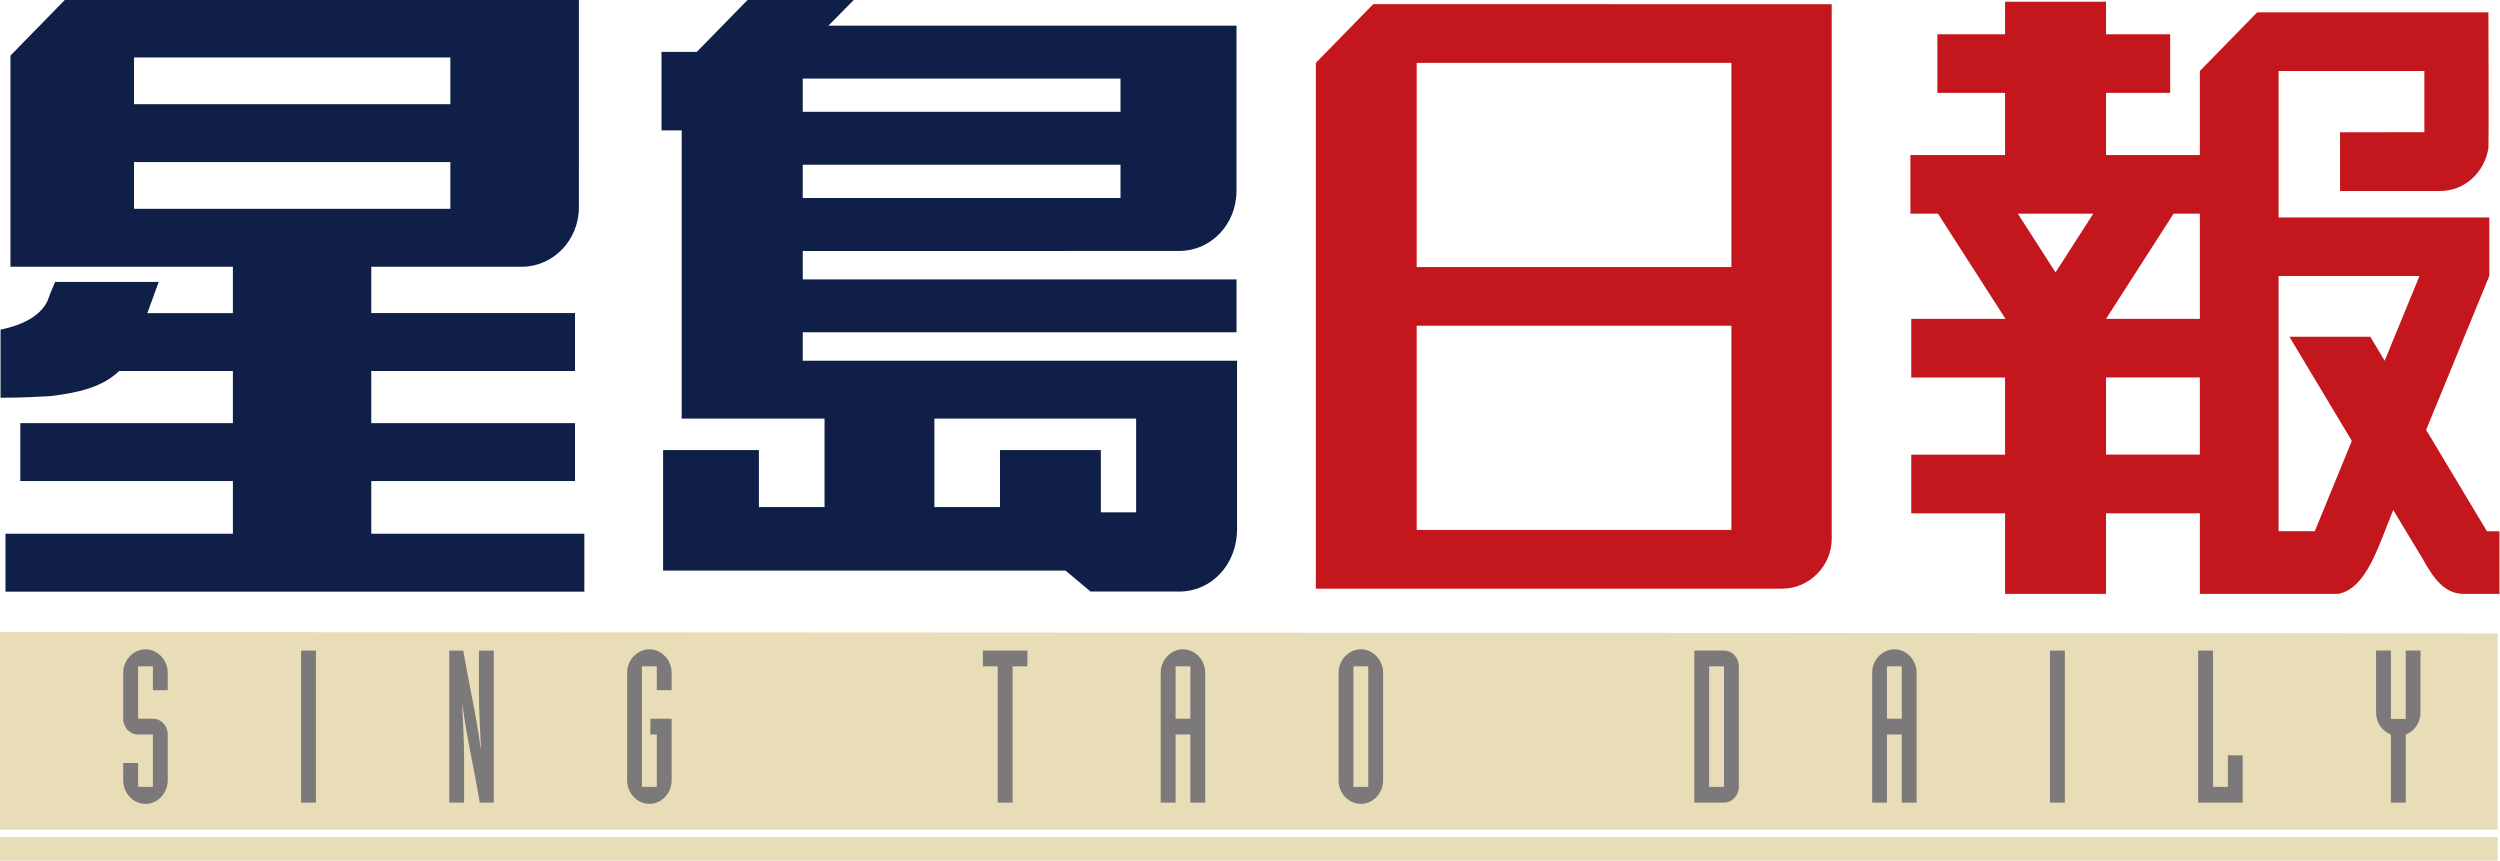 <svg xmlns:dc="http://purl.org/dc/elements/1.1/" xmlns:cc="http://creativecommons.org/ns#" xmlns:rdf="http://www.w3.org/1999/02/22-rdf-syntax-ns#" xmlns:svg="http://www.w3.org/2000/svg" xmlns="http://www.w3.org/2000/svg" width="250" height="86.126" id="svg29258"><defs id="defs29260"><clipPath id="clipPath26102"><path d="m -20.34,855.197 0,-872.887 642,0 0,872.887" id="path26104"></path></clipPath><clipPath id="clipPath26110"><path d="m -11.34,855.31 619.62,0 0,-868.2 -619.62,0 0,868.2 z" id="path26112"></path></clipPath><clipPath id="clipPath26118"><path d="m -1,843 597,0 0,-844 -597,0 0,844 z" id="path26120"></path></clipPath><clipPath id="clipPath26126"><path d="M 0.5,842 595,842 595,0.5 0.5,0.5 0.5,842 z" id="path26128"></path></clipPath></defs><g transform="translate(-257.841,-465.307)" id="layer1"><g transform="matrix(1.036,0,0,1.036,-9.309,-19.91)" id="g29750"><g id="g29733"><path d="m 257.841,548.438 0,-19.075 241.112,0.131 0,18.944 -241.112,0 z m 0,2.996 0,-2.279 241.112,0 0,2.279 -241.112,0" id="path26136" style="fill:#e8ddb7;fill-opacity:1;fill-rule:nonzero;stroke:none"></path><path d="m 269.761,543.671 c 0,1.255 0.967,2.279 2.148,2.279 1.18,0 2.148,-1.024 2.148,-2.279 l 0,-4.419 c 0,-0.843 -0.637,-1.52 -1.431,-1.52 l -1.428,0 0,-5.056 1.428,0 0,2.299 1.431,0 0,-1.664 c 0,-1.25 -0.967,-2.277 -2.148,-2.277 -1.18,0 -2.148,1.027 -2.148,2.277 l 0,4.422 c 0,0.843 0.637,1.52 1.436,1.52 l 1.428,0 0,5.054 -1.428,0 0,-2.299 -1.436,0 0,1.664" id="path26140" style="fill:#7b7979;fill-opacity:1;fill-rule:nonzero;stroke:none"></path><path d="m 286.93,545.826 1.433,0 0,-14.673 -1.433,0 0,14.673 z" id="path26142" style="fill:#7b7979;fill-opacity:1;fill-rule:nonzero;stroke:none"></path><path d="m 301.236,545.826 1.431,0 0,-4.253 c 0,-1.294 -0.114,-3.906 -0.193,-5.136 l 0.037,0 c 0.427,3.268 1.161,6.309 1.666,9.389 l 1.352,0 0,-14.673 -1.431,0 0,4.255 c 0,1.292 0.117,3.903 0.193,5.136 l -0.037,0 c -0.424,-3.268 -1.163,-6.309 -1.664,-9.391 l -1.354,0 0,14.673" id="path26146" style="fill:#7b7979;fill-opacity:1;fill-rule:nonzero;stroke:none"></path><path d="m 318.401,543.671 c 0,1.255 0.97,2.279 2.15,2.279 1.18,0 2.145,-1.024 2.145,-2.279 l 0,-5.939 -2.051,0 0,1.52 0.62,0 0,5.054 -1.433,0 0,-11.631 1.433,0 0,2.299 1.431,0 0,-1.664 c 0,-1.25 -0.965,-2.277 -2.145,-2.277 -1.18,0 -2.15,1.027 -2.15,2.277 l 0,10.361" id="path26150" style="fill:#7b7979;fill-opacity:1;fill-rule:nonzero;stroke:none"></path><path d="m 354.169,545.826 1.436,0 0,-13.151 1.431,0 0,-1.523 -4.295,0 0,1.523 1.428,0 0,13.151" id="path26154" style="fill:#7b7979;fill-opacity:1;fill-rule:nonzero;stroke:none"></path><path d="m 369.906,545.826 1.433,0 0,-6.574 1.428,0 0,6.574 1.436,0 0,-12.516 c 0,-1.25 -0.97,-2.279 -2.15,-2.279 -1.178,0 -2.148,1.029 -2.148,2.279 l 0,12.516 z m 1.433,-13.151 1.428,0 0,5.056 -1.428,0 0,-5.056" id="path26158" style="fill:#7b7979;fill-opacity:1;fill-rule:nonzero;stroke:none"></path><path d="m 387.074,543.671 c 0,1.255 0.97,2.279 2.148,2.279 1.18,0 2.148,-1.024 2.148,-2.279 l 0,-10.361 c 0,-1.25 -0.967,-2.277 -2.148,-2.277 -1.178,0 -2.148,1.027 -2.148,2.277 l 0,10.361 z m 2.864,0.635 -1.431,0 0,-11.631 1.431,0 0,11.631" id="path26162" style="fill:#7b7979;fill-opacity:1;fill-rule:nonzero;stroke:none"></path><path d="m 421.41,545.826 2.864,0 c 0.789,0 1.431,-0.675 1.431,-1.52 l 0,-11.631 c 0,-0.843 -0.642,-1.523 -1.431,-1.523 l -2.864,0 0,14.673 z m 1.431,-13.151 1.433,0 0,11.631 -1.433,0 0,-11.631" id="path26166" style="fill:#7b7979;fill-opacity:1;fill-rule:nonzero;stroke:none"></path><path d="m 438.578,545.826 1.428,0 0,-6.574 1.431,0 0,6.574 1.428,0 0,-12.516 c 0,-1.25 -0.96,-2.279 -2.14,-2.279 -1.18,0 -2.148,1.029 -2.148,2.279 l 0,12.516 z m 1.428,-13.151 1.431,0 0,5.056 -1.431,0 0,-5.056" id="path26170" style="fill:#7b7979;fill-opacity:1;fill-rule:nonzero;stroke:none"></path><path d="m 455.741,545.826 1.436,0 0,-14.673 -1.436,0 0,14.673 z" id="path26172" style="fill:#7b7979;fill-opacity:1;fill-rule:nonzero;stroke:none"></path><path d="m 470.048,545.826 4.295,0 0,-4.56 -1.431,0 0,3.04 -1.431,0 0,-13.153 -1.433,0 0,14.673" id="path26176" style="fill:#7b7979;fill-opacity:1;fill-rule:nonzero;stroke:none"></path><path d="m 488.647,545.826 1.431,0 0,-6.557 c 0.446,-0.186 0.791,-0.469 1.042,-0.841 0.258,-0.389 0.387,-0.841 0.387,-1.314 l 0,-5.962 -1.428,0 0,6.596 -1.431,0 0,-6.596 -1.431,0 0,5.962 c 0,0.474 0.134,0.925 0.387,1.314 0.248,0.372 0.598,0.655 1.044,0.841 l 0,6.557" id="path26180" style="fill:#7b7979;fill-opacity:1;fill-rule:nonzero;stroke:none"></path><path d="m 301.338,488.514 -30.537,0 0,-4.511 30.537,0 0,4.511 z m -7.633,5.59 0,4.474 19.665,0 0,5.59 -19.665,0 0,5.032 19.665,0 0,5.59 -19.665,0 0,5.084 20.566,0 0,5.59 -55.876,0 0,-5.59 21.952,0 0,-5.084 -20.521,0 0,-5.59 20.521,0 0,-5.032 -10.978,0 c -1.59,1.518 -3.794,2.086 -6.658,2.423 -2.862,0.169 -4.474,0.159 -4.791,0.159 l 0,-6.574 c 2.386,-0.506 3.896,-1.433 4.533,-2.782 0.476,-1.349 0.714,-1.654 0.714,-1.823 l 10.021,0 -1.101,3.008 8.26,0 0,-4.474 -21.473,0 0,-20.38 5.29,-5.416 49.582,0 -0.002,20.047 c 0,3.231 -2.522,5.748 -5.508,5.748 l -14.53,0 z m 73.828,23.703 -3.407,0 0,-6.006 -9.736,0 0,5.5 -6.329,0 0,-8.538 19.472,0 0,9.044 z m -1.51,-30.336 -30.671,0 0,-3.211 30.671,0 0,3.211 z m 0,-8.32 -30.671,0 0,-3.209 30.671,0 0,3.209 z m 5.017,46.304 -7.911,0 -2.408,-2.021 -38.85,0 0,-11.633 9.25,0 0,5.5 6.334,0 0,-8.538 -13.788,0 0,-27.817 -1.947,0 0,-7.586 3.41,0 4.937,-5.051 10.254,0 -2.492,2.525 39.39,0 0,15.936 c 0,3.293 -2.52,5.81 -5.51,5.81 l -36.357,0.002 0,2.74 41.872,0 0,5.109 -41.872,0 0,2.743 41.92,0 0,16.213 c 0.01,3.554 -2.559,6.068 -5.547,6.068 l -0.684,0 z m -69.702,-47.043 -30.537,0 0,-4.511 30.537,0 0,4.511" id="path26184" style="fill:#0f1f47;fill-opacity:1;fill-rule:evenodd;stroke:none"></path><path d="m 424.991,494.134 -30.378,0 0,-19.707 30.378,0 0,19.707 z m 0,25.376 -30.378,0 0,-19.71 30.378,0 0,19.71 z m -34.574,-50.753 -5.54,5.669 0,50.75 45.042,0 c 2.601,0 4.754,-2.215 4.754,-4.794 l 0,-51.621 -44.256,-0.005 z m 97.63,34.42 -1.384,-2.314 -7.809,0 6.024,10.051 -3.576,8.719 -3.494,0 0,-24.635 13.602,0 -3.363,8.179 z m -17.84,-4.042 -9.056,0 6.52,-10.153 2.537,0 0,10.153 z m 0,13.104 -9.056,0 0,-7.445 9.056,0 0,7.445 z m -13.927,-17.59 -3.64,-5.666 7.278,0 -3.638,5.666 z m 41.637,24.985 -5.867,-9.783 6.096,-14.852 0,-5.654 -20.337,0 0,-14.138 14.071,0 0,5.91 -8.141,0.007 0,5.669 9.659,0 c 2.386,0 4.288,-1.8 4.665,-4.141 0.04,-0.369 0,-12.437 0,-12.437 l 0,-0.667 -22.324,0 -5.53,5.659 0,8.117 -9.056,0 0,-6.004 6.19,0 0,-5.659 -6.19,0 0,-3.135 -9.748,0 0,3.135 -6.532,0 0,5.659 6.532,0 0,6.004 -9.136,0 0,5.659 2.663,0 6.517,10.153 -9.099,0 0,5.659 9.054,0 0,7.445 -9.054,0 0,5.664 9.054,0 0,7.777 9.748,0 0,-7.777 9.056,0 0,7.777 13.357,0 c 2.703,-0.528 3.809,-4.417 5.309,-8.097 0.144,0.238 1.828,3.048 2.864,4.742 1.022,1.875 2.113,3.355 3.918,3.355 l 3.474,0 0,-6.046 -1.213,0" id="path26188" style="fill:#c4161d;fill-opacity:1;fill-rule:evenodd;stroke:none"></path></g></g></g></svg>